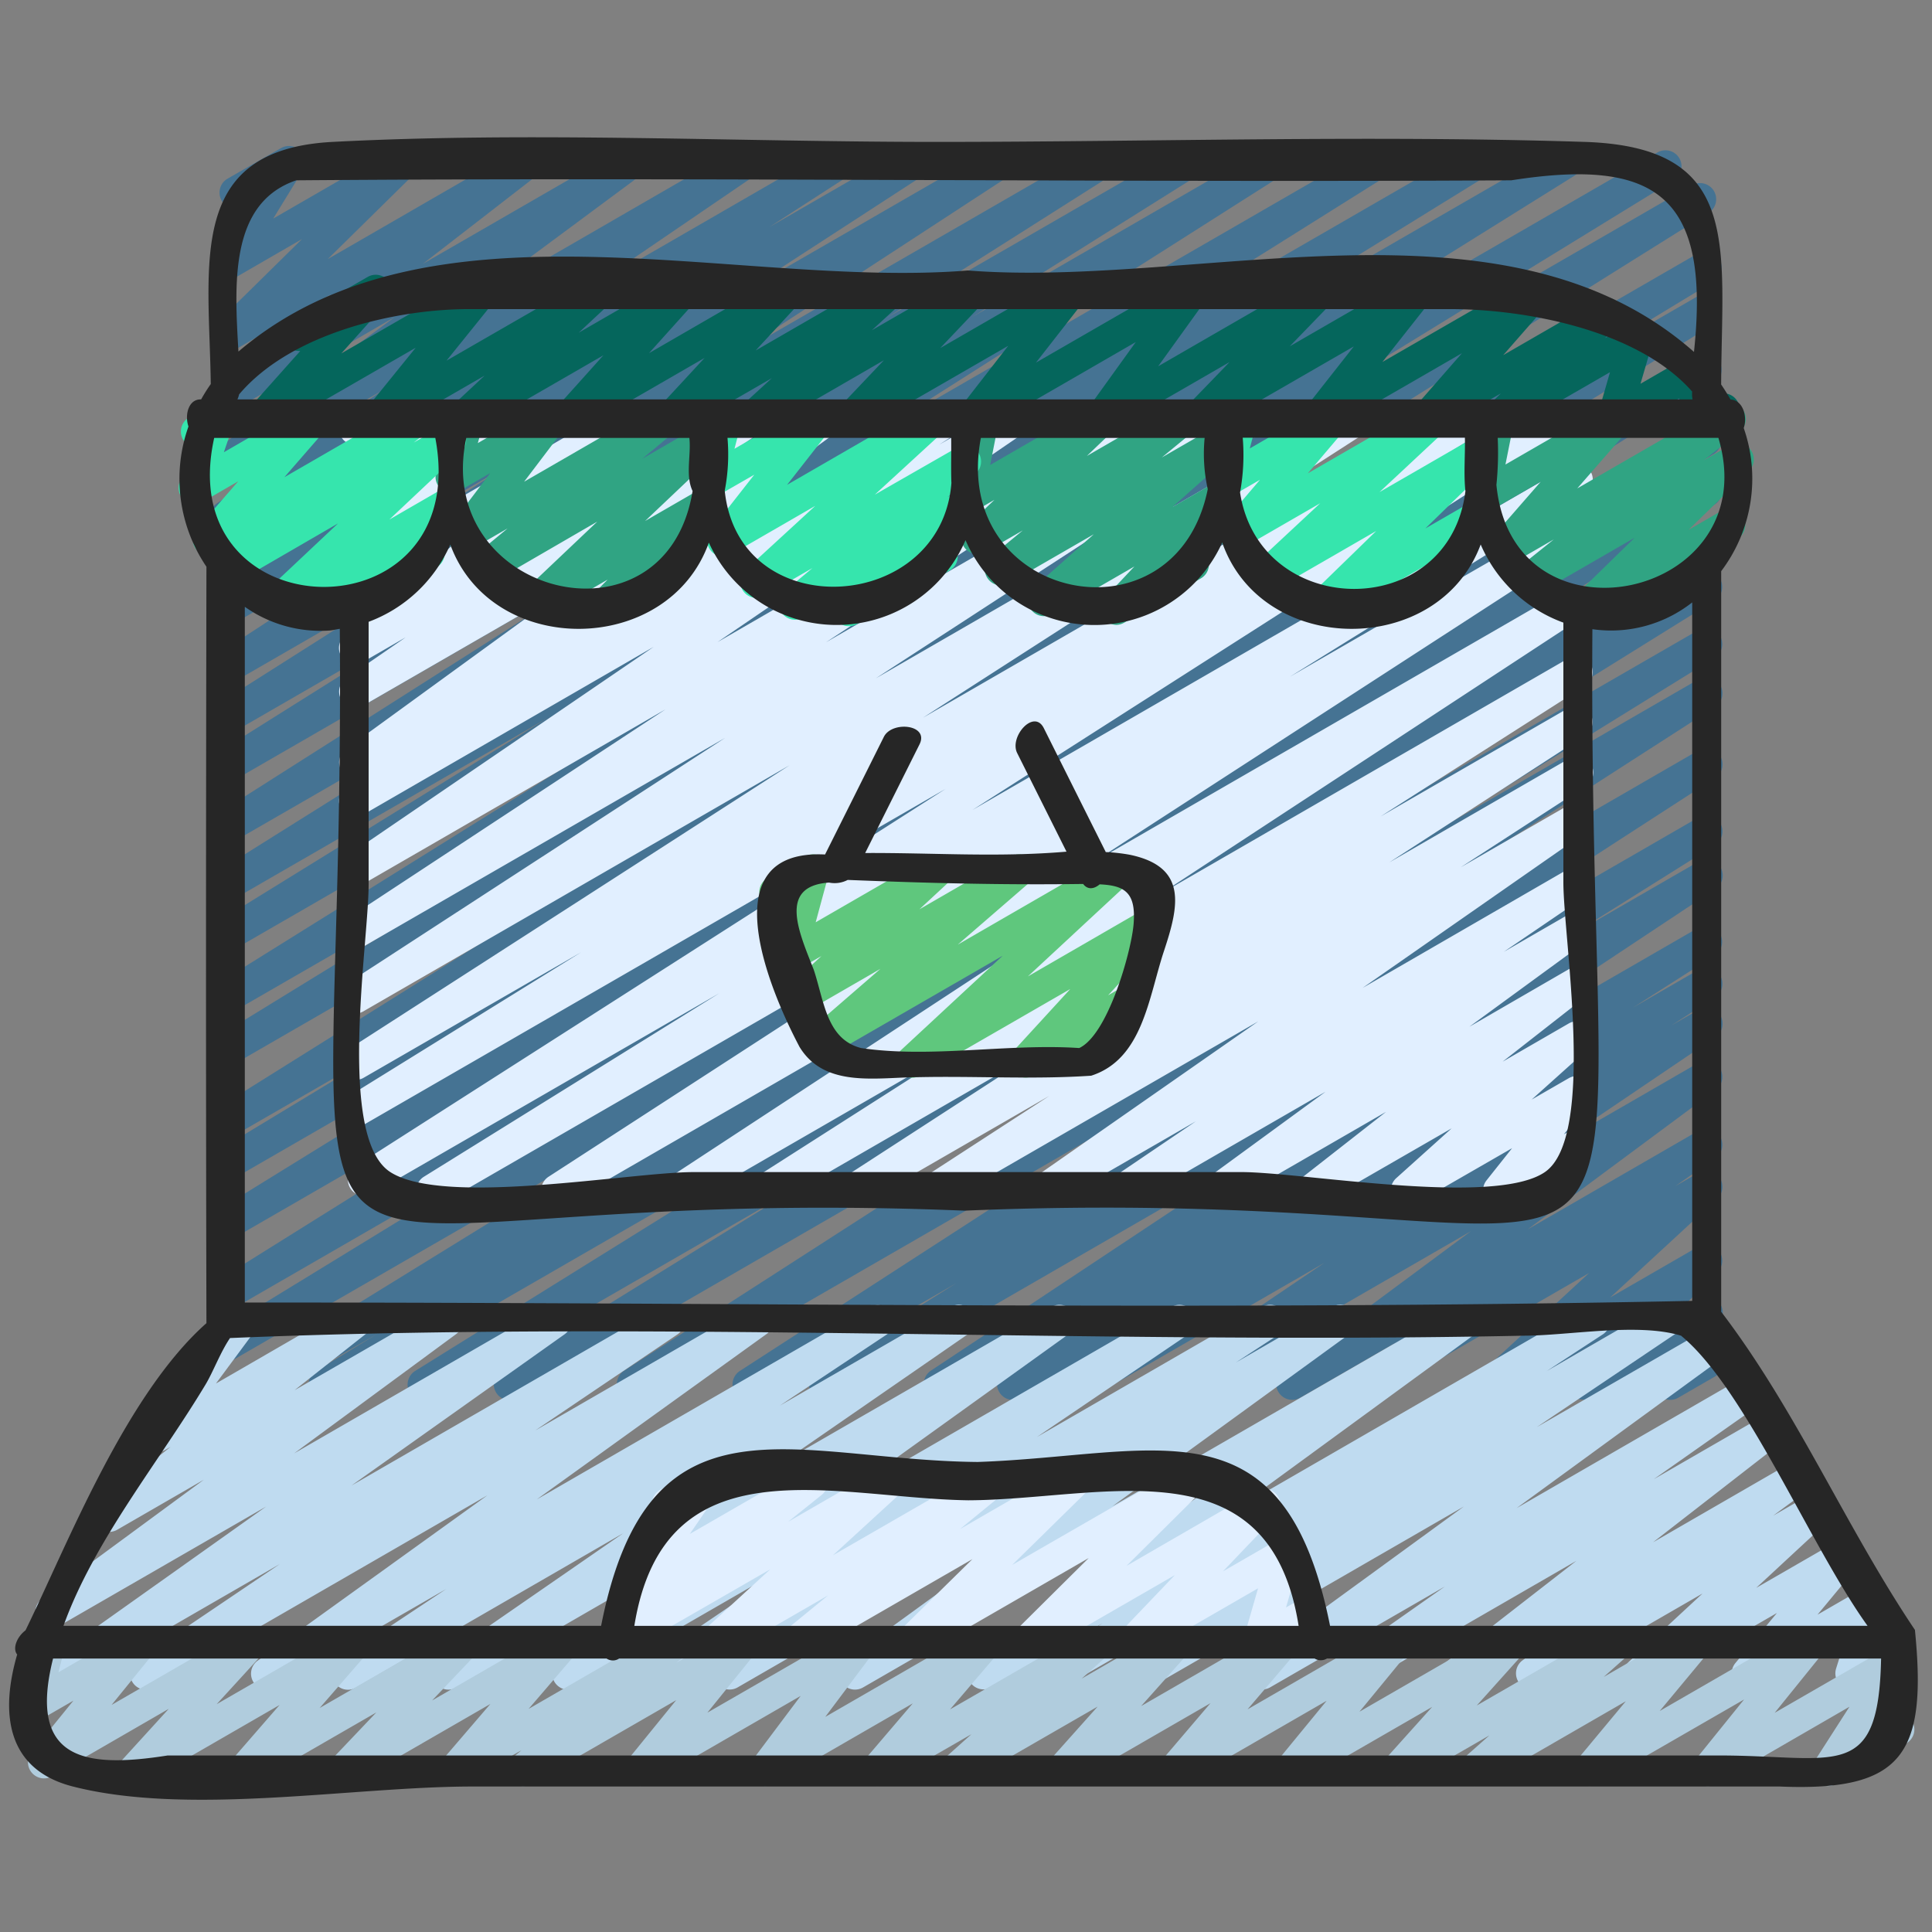 <svg xmlns="http://www.w3.org/2000/svg" xmlns:xlink="http://www.w3.org/1999/xlink" xmlns:svgjs="http://svgjs.com/svgjs" width="70" height="70" x="0" y="0" viewBox="0 0 60 60" style="enable-background:new 0 0 70 70" xml:space="preserve" class=""><rect x="0" y="0" width="60" height="60" fill="#808080" stroke="none"/><g><path xmlns="http://www.w3.org/2000/svg" d="M7.992,43.5a.5.5,0,0,1-.263-.926l15.729-9.7L7.28,42.212a.5.5,0,0,1-.51-.859l12.621-7.725L7.28,40.62a.5.5,0,0,1-.514-.856l21.6-13.5L7.28,38.441a.5.5,0,0,1-.512-.858L24.065,26.9,7.28,36.59a.5.5,0,0,1-.509-.861l5.945-3.6L7.28,35.264a.5.5,0,0,1-.515-.857L28.738,20.655,7.28,33.043a.5.5,0,0,1-.511-.858l13.221-8.12L7.28,31.4a.5.5,0,0,1-.514-.857L23.38,20.187,7.28,29.482a.5.5,0,0,1-.512-.858l10.27-6.345L7.28,27.913a.5.5,0,0,1-.515-.856l12.7-7.966L7.28,26.124a.5.5,0,0,1-.518-.855l12.726-8.09L7.28,24.227a.5.5,0,0,1-.515-.856l6.992-4.391L7.28,22.72a.5.5,0,0,1-.517-.855l6.963-4.417L7.28,21.169a.5.5,0,0,1-.523-.852L15.521,14.6,7.28,19.354a.5.5,0,0,1-.522-.853l5.513-3.584L7.28,17.8a.5.5,0,0,1-.521-.853l2.488-1.61L7.28,16.472a.5.5,0,0,1-.532-.847l5.128-3.5-4.6,2.654a.5.5,0,0,1-.548-.835l5.533-4.1L7.28,12.728a.5.5,0,0,1-.556-.829L10.29,9.134,7.28,10.872a.5.5,0,0,1-.6-.79l2.7-2.658L7.28,8.638a.5.5,0,0,1-.676-.7l.918-1.5a.5.5,0,0,1-.455-.889L8.726,4.6a.5.5,0,0,1,.675.694L8.486,6.787,12.279,4.6a.5.5,0,0,1,.6.789l-2.7,2.657L16.147,4.6a.5.5,0,0,1,.557.828L13.137,8.191,19.362,4.6a.5.5,0,0,1,.548.835l-5.532,4.1L22.92,4.6a.5.5,0,0,1,.532.846l-5.131,3.5L25.848,4.6a.5.5,0,0,1,.521.853L23.887,7.056,28.146,4.6a.5.5,0,0,1,.522.852L23.15,9.036,30.84,4.6a.5.5,0,0,1,.523.851L22.6,11.169,33.983,4.6a.5.5,0,0,1,.518.855L27.54,9.868,36.67,4.6a.5.5,0,0,1,.516.856l-7,4.393L39.28,4.6a.5.5,0,0,1,.519.855L27.075,13.541,42.565,4.6a.5.5,0,0,1,.516.856l-12.7,7.965L45.664,4.6a.5.5,0,0,1,.513.858L35.891,11.809,48.383,4.6a.5.5,0,0,1,.514.857l-16.6,10.354L51.466,4.738a.5.5,0,0,1,.512.859L38.746,13.722,52.539,5.758a.5.5,0,0,1,.516.857L31.082,20.367,52.721,7.874a.5.5,0,0,1,.508.861L47.266,12.35,52.723,9.2a.5.5,0,0,1,.512.858L35.944,20.738l16.78-9.688a.5.5,0,0,1,.514.857L31.642,25.4,52.726,13.228a.5.5,0,0,1,.51.859L40.624,21.806l12.1-6.988a.5.5,0,0,1,.512.859L37.495,25.388l15.234-8.8a.5.5,0,0,1,.508.861l-1.9,1.15,1.391-.8a.5.5,0,0,1,.514.858l-13.92,8.657L52.73,19.575a.5.5,0,0,1,.513.859l-9.181,5.68,8.67-5.007a.5.5,0,0,1,.521.854L37.328,32.212l15.406-8.9a.5.5,0,0,1,.522.853L40.043,32.721l12.692-7.328a.5.5,0,0,1,.516.857l-4.327,2.715,3.813-2.2a.5.5,0,0,1,.527.85L42.845,34.527l9.893-5.712a.5.5,0,0,1,.519.854l-2.541,1.623,2.023-1.169a.5.5,0,0,1,.52.854L51.9,31.85l.842-.486a.5.5,0,0,1,.531.847L48.32,35.563l4.422-2.553a.5.5,0,0,1,.548.834L47.442,38.18l5.3-3.061a.5.5,0,0,1,.537.842l-1.248.874.712-.41a.5.5,0,0,1,.589.8l-3.326,3.069,2.739-1.581a.5.5,0,0,1,.6.786L52.2,40.65l.546-.314a.5.5,0,0,1,.7.66l-.421.825a.5.5,0,0,1,.227.933l-1.124.649a.5.5,0,0,1-.7-.66l.355-.7-2.354,1.359a.5.5,0,0,1-.647-.128.5.5,0,0,1,.042-.658l1.15-1.151-3.361,1.939a.5.5,0,0,1-.589-.8l3.328-3.071-6.709,3.873a.5.5,0,0,1-.538-.842l1.24-.868-2.966,1.712a.5.5,0,0,1-.548-.834l5.85-4.338-8.962,5.174a.5.5,0,0,1-.674-.167.5.5,0,0,1,.143-.68l4.943-3.345-7.266,4.194a.5.5,0,0,1-.519-.853l1.361-.874-3,1.729a.5.5,0,0,1-.519-.854l2.551-1.628-4.3,2.483a.5.5,0,0,1-.526-.85l10.418-6.913L25.885,43.421a.5.5,0,0,1-.516-.857L29.7,39.849l-6.19,3.573a.5.5,0,0,1-.522-.853L36.2,34.02l-16.292,9.4a.5.5,0,0,1-.52-.854L35.312,32.319,16.073,43.427a.5.5,0,0,1-.512-.858L24.732,36.9,13.415,43.429a.5.5,0,0,1-.514-.858l13.924-8.659L10.337,43.431a.5.5,0,0,1-.509-.861l1.91-1.157-3.5,2.019A.494.494,0,0,1,7.992,43.5Z" fill="#457393" data-original="#6c8493" class=""></path><path xmlns="http://www.w3.org/2000/svg" d="M4.54,52.479a.5.5,0,0,1-.279-.915l4.43-2.992L2.186,52.328a.5.5,0,0,1-.54-.84l6.618-4.7-6.415,3.7a.5.5,0,0,1-.547-.835l5.03-3.7L3.64,47.508a.5.5,0,0,1-.56-.825L5.3,44.933l-.177.1a.5.5,0,0,1-.652-.73L6.35,41.769l-.032-.047a.5.5,0,0,1,.184-.684l.766-.441a.5.5,0,0,1,.652.731L6.707,42.966l4.1-2.37a.5.5,0,0,1,.56.825L9.148,43.174,13.614,40.6a.5.5,0,0,1,.547.835l-5.025,3.7L17,40.594a.5.5,0,0,1,.539.84l-6.622,4.7,9.6-5.543a.5.5,0,0,1,.529.846l-4.424,2.988,6.643-3.835a.5.5,0,0,1,.542.839L16.67,46.566l10.35-5.975a.5.5,0,0,1,.527.848l-3.33,2.215,5.308-3.064a.5.5,0,0,1,.535.844l-5.723,3.955,8.315-4.8a.5.5,0,0,1,.542.839L26.107,46.52l10.275-5.932a.5.5,0,0,1,.53.847L32.2,44.629l7-4.042a.5.5,0,0,1,.524.851l-1.344.876,2.994-1.728a.5.5,0,0,1,.544.837l-7.37,5.356,10.73-6.194a.5.5,0,0,1,.545.836l-7.485,5.47,10.924-6.307a.5.5,0,0,1,.523.851l-1.75,1.145,3.46-2a.5.5,0,0,1,.529.848l-4.3,2.894,5.378-3.1a.5.5,0,0,1,.545.837L47.1,46.836l6.971-4.024a.5.5,0,0,1,.537.841l-3.25,2.286,3.412-1.969a.5.5,0,0,1,.556.827l-3.989,3.1,4.3-2.483a.5.5,0,0,1,.547.835l-1.117.822L56.23,46.4a.5.5,0,0,1,.59.8l-2.279,2.112L57.1,47.837a.5.5,0,0,1,.634.752l-1.289,1.556,1.518-.876a.5.5,0,0,1,.728.582L58.359,50.9l.054-.031a.5.5,0,1,1,.5.867L57.75,52.4a.5.5,0,0,1-.728-.583l.328-1.046L54.528,52.4a.5.5,0,0,1-.634-.752l1.29-1.555-4,2.307a.5.5,0,0,1-.59-.8l2.279-2.112L47.829,52.4a.5.5,0,0,1-.547-.835l1.117-.823L45.525,52.4a.5.5,0,0,1-.556-.827l3.987-3.1-6.8,3.926a.5.5,0,0,1-.537-.842l3.253-2.287-5.421,3.129a.5.5,0,0,1-.545-.837l6.557-4.777-9.728,5.615a.5.5,0,0,1-.529-.847l4.3-2.895-6.482,3.742a.5.5,0,0,1-.524-.85l1.744-1.142-3.453,1.993a.5.5,0,0,1-.545-.836l7.487-5.47L26.8,52.407a.5.5,0,0,1-.544-.837l7.368-5.355L22.9,52.408a.5.5,0,0,1-.523-.851l1.349-.879-3,1.73a.5.5,0,0,1-.531-.846L24.9,48.37l-7,4.039a.5.5,0,0,1-.542-.839l7.091-5.094L14.177,52.409a.5.5,0,0,1-.534-.844l5.716-3.952-8.307,4.8a.5.5,0,0,1-.528-.848l3.333-2.217L8.547,52.41a.5.5,0,0,1-.542-.839l7.132-5.133L4.79,52.411A.5.5,0,0,1,4.54,52.479Z" fill="#bfdbf0" data-original="#bfdbf0" class=""></path><path xmlns="http://www.w3.org/2000/svg" d="M13.428,37.47a.5.5,0,0,1-.264-.925l9.177-5.7-10.8,6.237a.5.5,0,0,1-.519-.853L29.366,24.5,11.28,34.94a.5.5,0,0,1-.513-.857l7.284-4.512L11.28,33.479a.5.5,0,0,1-.52-.852l13.764-8.863L11.28,31.411a.5.5,0,0,1-.522-.852l11.759-7.642L11.28,29.4a.5.5,0,0,1-.524-.851l9.913-6.52L11.28,27.453a.5.5,0,0,1-.532-.847L20.3,20.089,11.28,25.3a.5.5,0,0,1-.52-.854l.6-.385-.08.046a.5.5,0,0,1-.544-.837l6.955-5.056-6.411,3.7a.5.5,0,0,1-.533-.845L12.6,19.792l-1.32.762a.5.5,0,0,1-.571-.817l4.071-3.41-3.5,2.021a.5.5,0,0,1-.614-.776l2.271-2.414-1.657.956a.5.5,0,0,1-.609-.781l.312-.322a.5.5,0,0,1-.426-.657l.206-.613a.479.479,0,0,1-.165-.172.5.5,0,0,1,.182-.683l.5-.289a.5.5,0,0,1,.724.592l-.077.229,1.426-.823a.5.5,0,0,1,.609.781l-.078.08,1.494-.863a.5.5,0,0,1,.614.776l-2.271,2.415,5.531-3.194a.5.5,0,0,1,.571.817l-4.07,3.409,7.325-4.229a.5.5,0,0,1,.533.845l-1.856,1.277,3.678-2.124a.5.5,0,0,1,.544.838l-6.956,5.056,10.213-5.9a.5.5,0,0,1,.521.854l-.592.379,2.14-1.235a.5.5,0,0,1,.532.846l-9.553,6.519,12.762-7.368a.5.5,0,0,1,.524.851l-9.916,6.522,12.776-7.376a.5.5,0,0,1,.522.853L27.2,21.066l14.712-8.494a.5.5,0,0,1,.521.854L28.663,22.29,45.5,12.569a.5.5,0,0,1,.514.859l-7.279,4.508,9.3-5.369a.5.5,0,0,1,.52.855L30.2,25.155,48.72,14.46a.5.5,0,0,1,.513.858l-9.175,5.7,8.662-5a.5.5,0,0,1,.521.852L33.907,26.806,48.72,18.254a.5.5,0,0,1,.524.851L36.078,27.738l12.642-7.3a.5.5,0,0,1,.519.854l-6.364,4.064,5.845-3.374a.5.5,0,0,1,.521.852l-6.094,3.948,5.573-3.217a.5.5,0,0,1,.522.853l-3.877,2.516L48.72,25a.5.5,0,0,1,.536.843L42.318,30.68l6.4-3.7a.5.5,0,0,1,.53.847L46.7,29.561l2.024-1.169a.5.5,0,0,1,.545.837l-3.637,2.658L48.72,30.1a.5.5,0,0,1,.557.827l-2.612,2.044,2.055-1.187a.5.5,0,0,1,.584.805l-1.736,1.559,1.152-.664a.5.5,0,0,1,.642.743l-.793,1,.151-.086a.5.5,0,0,1,.5.865L46.808,37.4a.5.5,0,0,1-.643-.742l.794-1L43.933,37.4a.5.5,0,0,1-.584-.8l1.733-1.558L40.989,37.4a.5.5,0,0,1-.557-.826l2.612-2.044L38.073,37.4a.5.5,0,0,1-.545-.836l3.637-2.658L35.113,37.4a.5.5,0,0,1-.53-.846l2.556-1.731L32.674,37.4a.5.5,0,0,1-.536-.842l6.939-4.839L29.235,37.4a.5.5,0,0,1-.522-.851l3.876-2.516L26.756,37.4a.5.5,0,0,1-.522-.852L32.325,32.6l-8.311,4.8a.5.5,0,0,1-.52-.854l6.368-4.067L21.339,37.4a.5.5,0,0,1-.525-.85l13.165-8.633L17.553,37.4a.5.5,0,0,1-.522-.852l15.333-9.936L13.678,37.4A.5.5,0,0,1,13.428,37.47Z" fill="#e1efff" data-original="#e1efff" class=""></path><path xmlns="http://www.w3.org/2000/svg" d="M16.238,55.47a.5.5,0,0,1-.32-.884l.278-.232L14.379,55.4a.5.5,0,0,1-.63-.757l1.48-1.725-4.3,2.482a.5.5,0,0,1-.613-.777l1.371-1.442L7.84,55.4a.5.5,0,0,1-.627-.76l1.469-1.69L4.437,55.4a.5.5,0,0,1-.62-.769l1.424-1.562L1.618,55.163a.5.5,0,0,1-.638-.748l1.3-1.6-1,.577a.5.5,0,0,1-.734-.558l.275-1.064a.482.482,0,0,1-.223-.2.5.5,0,0,1,.182-.682l.5-.289a.5.5,0,0,1,.553.034.5.5,0,0,1,.182.523l-.2.778L4.127,50.6a.5.5,0,0,1,.638.748l-1.3,1.6,4.067-2.347a.5.5,0,0,1,.619.769L6.729,52.925l4.042-2.333a.5.5,0,0,1,.626.761l-1.469,1.69,4.249-2.452a.5.5,0,0,1,.612.777l-1.37,1.442,3.849-2.221a.5.5,0,0,1,.629.758l-1.48,1.724,4.3-2.484a.5.5,0,0,1,.57.816l-.28.235,1.822-1.052a.5.5,0,0,1,.639.747l-1.5,1.855,4.51-2.6a.5.5,0,0,1,.651.732l-1.5,2,4.734-2.733a.5.5,0,0,1,.63.758l-1.488,1.742,4.335-2.5a.5.5,0,0,1,.584.8l-.829.742,2.682-1.548a.5.5,0,0,1,.623.766l-1.461,1.637,4.167-2.405a.5.5,0,0,1,.63.757l-1.492,1.749,4.345-2.508a.5.5,0,0,1,.636.75L42.22,53.158,46.7,50.573a.5.5,0,0,1,.622.767l-1.46,1.626,4.148-2.394a.5.5,0,0,1,.582.807l-.788.7,2.613-1.509a.5.5,0,0,1,.635.752l-1.509,1.815,4.449-2.569a.5.5,0,0,1,.639.747l-1.517,1.878,3.607-2.081a.5.5,0,0,1,.671.7l-1.086,1.692.415-.239a.5.5,0,0,1,.5.865l-2.2,1.269a.494.494,0,0,1-.611-.088.5.5,0,0,1-.059-.615l1.086-1.692-4.15,2.4a.5.5,0,0,1-.639-.747l1.516-1.878L49.617,55.4a.5.5,0,0,1-.635-.752l1.509-1.814L46.046,55.4a.5.5,0,0,1-.582-.806l.791-.7L43.64,55.4a.5.5,0,0,1-.622-.766l1.46-1.625L40.333,55.4a.5.5,0,0,1-.636-.75L41.2,52.819,36.729,55.4a.5.5,0,0,1-.629-.756l1.492-1.75L33.25,55.4a.5.5,0,0,1-.623-.765L34.088,53l-4.164,2.4a.5.5,0,0,1-.584-.8l.829-.743L27.488,55.4a.5.5,0,0,1-.63-.757L28.347,52.9l-4.331,2.5a.5.5,0,0,1-.651-.732l1.5-2L20.133,55.4a.5.5,0,0,1-.639-.747L21,52.8l-4.508,2.6A.493.493,0,0,1,16.238,55.47Z" fill="#b0ccdd" data-original="#b0ccdd" class=""></path><path xmlns="http://www.w3.org/2000/svg" d="M49.236,19.39a.5.5,0,0,1-.348-.858l1.875-1.83L47.7,18.47a.5.5,0,0,1-.562-.824l1.118-.895-1.366.79a.5.5,0,0,1-.627-.762l1.59-1.824-1.549.895a.5.5,0,0,1-.741-.531l.3-1.527a.493.493,0,0,1-.272-.224.5.5,0,0,1,.182-.683l.5-.289a.5.5,0,0,1,.74.53l-.26,1.3,3.194-1.844a.5.5,0,0,1,.627.762l-1.591,1.824,4.484-2.588a.5.5,0,0,1,.562.824l-1.115.891.8-.46a.5.5,0,0,1,.6.791l-1.877,1.831,1.013-.585a.5.5,0,0,1,.5.867l-4.468,2.579A.5.5,0,0,1,49.236,19.39Z" fill="#30a483" data-original="#cd4c60" class=""></path><path xmlns="http://www.w3.org/2000/svg" d="M41.032,19.348a.5.5,0,0,1-.348-.858l2.056-2-3.193,1.843a.5.5,0,0,1-.591-.8L41,15.629,38.607,17.01a.5.5,0,0,1-.63-.758L39.13,14.9l-.85.491a.5.5,0,0,1-.552-.036.5.5,0,0,1-.181-.523l.275-1.057a.487.487,0,0,1-.224-.205.5.5,0,0,1,.182-.683l.5-.29a.5.5,0,0,1,.734.559l-.2.771,2.322-1.341a.5.5,0,0,1,.631.757L40.615,14.7l3.678-2.124a.5.5,0,0,1,.591.8l-2.043,1.907,2.879-1.662a.5.5,0,0,1,.6.791l-2.055,2,1.3-.75a.5.5,0,0,1,.5.866l-4.78,2.76A.5.5,0,0,1,41.032,19.348Z" fill="#36e5ad" data-original="#f26376" class=""></path><path xmlns="http://www.w3.org/2000/svg" d="M34.677,19.406a.5.5,0,0,1-.364-.843l.917-.971L32.67,19.07a.5.5,0,0,1-.582-.806l1.882-1.673-2.639,1.523a.5.5,0,0,1-.567-.819l1-.823-1.107.639a.5.5,0,0,1-.6-.8l.827-.789-.58.335a.5.5,0,0,1-.741-.53l.3-1.539a.5.5,0,0,1-.092-.908l.5-.29a.5.5,0,0,1,.74.53l-.26,1.32,3.228-1.864a.5.5,0,0,1,.6.794l-.825.79,2.759-1.594a.5.5,0,0,1,.567.82l-1,.822,1.632-.942a.5.5,0,0,1,.582.806l-1.883,1.674,1.275-.736a.5.5,0,0,1,.614.776l-1.18,1.249a.5.5,0,0,1,.175.927l-2.376,1.372A.5.5,0,0,1,34.677,19.406Z" fill="#30a483" data-original="#cd4c60" class=""></path><path xmlns="http://www.w3.org/2000/svg" d="M26.359,19.446a.5.5,0,0,1-.336-.871l.067-.059-1.152.664a.5.5,0,0,1-.571-.816l.863-.722-1.494.862a.5.5,0,0,1-.588-.8l2.171-1.994-2.608,1.506a.5.5,0,0,1-.644-.741l1.358-1.733L22.28,15.4a.5.5,0,0,1-.734-.559l.277-1.07a.479.479,0,0,1-.225-.205.5.5,0,0,1,.182-.683l.5-.29a.5.5,0,0,1,.553.035.5.5,0,0,1,.182.523l-.205.786,2.347-1.355a.5.5,0,0,1,.644.741l-1.358,1.734,4.309-2.489a.5.5,0,0,1,.588.8l-2.172,1.994L29.72,13.9a.5.5,0,0,1,.571.816l-.864.723.218-.126a.5.5,0,0,1,.585.8l-.785.711a.5.5,0,0,1,.048.891l-2.884,1.665A.5.5,0,0,1,26.359,19.446Z" fill="#36e5ad" data-original="#f26376" class=""></path><path xmlns="http://www.w3.org/2000/svg" d="M18.677,19.406a.5.5,0,0,1-.354-.854L18.871,18l-2,1.153a.5.5,0,0,1-.594-.8l2.272-2.154L15.3,18.083a.5.5,0,0,1-.569-.818l1.032-.854-1.132.653a.5.5,0,0,1-.649-.735l1.243-1.637-.949.549a.5.5,0,0,1-.731-.569l.257-.907a.487.487,0,0,1-.208-.2.5.5,0,0,1,.182-.683l.5-.29a.5.5,0,0,1,.732.569l-.169.6,2.033-1.174a.5.5,0,0,1,.648.735l-1.243,1.638,4.132-2.386a.5.5,0,0,1,.568.818l-1.032.855,1.768-1.021a.5.5,0,0,1,.593.8l-2.271,2.153,1.614-.932a.5.5,0,0,1,.6.787l-1.036,1.036a.5.5,0,0,1,.079.9l-2.376,1.372A.5.5,0,0,1,18.677,19.406Z" fill="#30a483" data-original="#cd4c60" class=""></path><path xmlns="http://www.w3.org/2000/svg" d="M10.241,19.457a.5.5,0,0,1-.334-.873l.108-.1-1.144.66a.5.5,0,0,1-.593-.8l2.221-2.09L7.349,18.08a.5.5,0,0,1-.56-.826l.45-.355-.5.288a.5.5,0,0,1-.627-.761L7.4,14.946l-1.1.636a.5.5,0,0,1-.724-.6l.378-1.108a.493.493,0,0,1-.269-.223.5.5,0,0,1,.182-.683l.655-.378a.5.5,0,0,1,.724.594l-.294.861,2.54-1.467a.5.5,0,0,1,.627.762l-1.288,1.48,3.905-2.254a.5.5,0,0,1,.56.825l-.447.353.871-.5a.5.5,0,0,1,.592.8l-2.22,2.091,1.566-.905a.5.5,0,0,1,.584.806l-.756.679a.5.5,0,0,1,.076.9L10.491,19.39A.5.5,0,0,1,10.241,19.457Z" fill="#36e5ad" data-original="#f26376" class=""></path><path xmlns="http://www.w3.org/2000/svg" d="M53.072,13.47a.5.5,0,0,1-.43-.246l-.5-.848L50.364,13.4a.5.5,0,0,1-.73-.572L50,11.559,46.81,13.4a.5.5,0,0,1-.6-.793l.4-.389L44.568,13.4a.5.5,0,0,1-.626-.762l1.46-1.669L41.192,13.4a.5.5,0,0,1-.643-.742l1.495-1.9L37.464,13.4a.5.5,0,0,1-.61-.78l1.331-1.375L34.451,13.4a.5.5,0,0,1-.656-.725l1.477-2.052L30.463,13.4a.5.5,0,0,1-.645-.74l1.494-1.921L26.7,13.4a.5.5,0,0,1-.612-.777l1.363-1.436L23.623,13.4a.5.5,0,0,1-.588-.8l.934-.856L21.1,13.4a.5.5,0,0,1-.618-.773l1.4-1.512L17.925,13.4a.5.5,0,0,1-.622-.767l1.437-1.6-4.1,2.366a.5.5,0,0,1-.591-.8l1-.934-3,1.733a.5.5,0,0,1-.64-.746L12.909,10.8,8.4,13.4a.5.5,0,0,1-.623-.766L9.325,10.9a.511.511,0,0,1-.466-.249.5.5,0,0,1,.183-.683L11.419,8.6a.5.5,0,0,1,.623.766L10.6,10.976,14.722,8.6a.5.5,0,0,1,.639.746L13.867,11.2,18.38,8.6a.5.5,0,0,1,.591.8l-1,.933,3-1.732a.5.5,0,0,1,.622.767l-1.438,1.6L24.25,8.6a.5.5,0,0,1,.617.773l-1.4,1.512L27.423,8.6a.5.5,0,0,1,.588.8l-.934.856L29.947,8.6a.5.5,0,0,1,.613.777L29.2,10.81,33.028,8.6a.5.5,0,0,1,.645.74l-1.5,1.921L36.788,8.6a.5.5,0,0,1,.656.725l-1.477,2.051L40.775,8.6a.5.5,0,0,1,.61.78l-1.33,1.375L43.788,8.6a.5.5,0,0,1,.644.742l-1.5,1.9L47.517,8.6a.5.5,0,0,1,.626.762l-1.46,1.668,2.959-1.708a.5.5,0,0,1,.6.793l-.4.388.745-.43a.5.5,0,0,1,.731.573l-.371,1.272,1.13-.653a.5.5,0,0,1,.681.179l.5.848.018-.01a.5.5,0,0,1,.5.867l-.447.257A.494.494,0,0,1,53.072,13.47Z" fill="#05665c" data-original="#a53c50" class=""></path><path xmlns="http://www.w3.org/2000/svg" d="M22.187,51.505a.5.5,0,0,1-.338-.868l2.071-1.9L19.294,51.4a.5.5,0,0,1-.563-.823l1.149-.92a.5.5,0,0,1-.529-.769l1.188-1.734a.5.5,0,0,1-.223-.2.5.5,0,0,1,.184-.684l1.17-.674a.5.5,0,0,1,.662.716l-.909,1.326L24.959,45.6a.5.5,0,0,1,.562.823l-1.044.837,2.877-1.66a.5.5,0,0,1,.587.8l-2.072,1.9,4.686-2.7a.5.5,0,0,1,.566.819l-1.307,1.068L33.086,45.6a.5.5,0,0,1,.6.789L31.435,48.6,36.644,45.6a.5.5,0,0,1,.6.787l-2.26,2.243L39.013,46.3a.5.5,0,0,1,.611.778L37.98,48.8l1.664-.959a.5.5,0,0,1,.73.571l-.435,1.509.452-.26a.5.5,0,0,1,.5.865l-1.525.88a.5.5,0,0,1-.73-.571l.434-1.509-3.616,2.087a.5.5,0,0,1-.611-.778l1.642-1.718-4.335,2.5a.5.5,0,0,1-.6-.787l2.261-2.244-5.264,3.038a.5.5,0,0,1-.6-.789L30.2,48.42l-5.22,3.013a.5.5,0,0,1-.567-.82l1.307-1.069-3.28,1.894A.5.5,0,0,1,22.187,51.505Z" fill="#e1efff" data-original="#e1efff" class=""></path><path xmlns="http://www.w3.org/2000/svg" d="M28.331,33.47a.5.5,0,0,1-.34-.866l3.149-2.923-5.44,3.14a.5.5,0,0,1-.577-.81l2.22-1.923-2.15,1.242a.5.5,0,0,1-.589-.8l.906-.839-.724.418a.5.5,0,0,1-.732-.563l.4-1.48-.126.073a.5.5,0,0,1-.5-.866L25,26.6a.5.5,0,0,1,.732.563l-.4,1.479L28.869,26.6a.5.5,0,0,1,.59.8l-.905.839L31.391,26.6a.5.5,0,0,1,.577.811l-2.221,1.923L34.481,26.6a.5.5,0,0,1,.59.8l-3.149,2.923,3.632-2.1a.5.5,0,0,1,.618.771L34.414,30.91l.3-.175a.5.5,0,0,1,.5.866L32.1,33.4a.5.5,0,0,1-.618-.77l1.756-1.915L28.581,33.4A.49.49,0,0,1,28.331,33.47Z" fill="#5fc77d" data-original="#5fc77d" class=""></path><path xmlns="http://www.w3.org/2000/svg" d="M2.265,55.482c3.619.924,8.7,0,12.405,0h40.6c3.825.159,4.583-1,4.2-4.863-2.153-3.206-3.673-6.807-6.017-9.881v-23a4.764,4.764,0,0,0,.7-4.445c.121-.35-.021-.868-.41-.885-.091-.158-.186-.314-.291-.467.017-4.305.677-7.375-4.238-7.534-6.7-.215-13.439,0-20.14,0-6.219,0-12.534-.323-18.745,0-4.555.238-3.835,3.765-3.783,7.52-.11.155-.21.315-.3.477-.392-.015-.517.481-.393.841A4.86,4.86,0,0,0,6.411,17.6c-.015,7.824-.019,15.669,0,23.492C3.891,43.327,2.09,47.976.792,50.632c-.265.2-.412.561-.259.751C.019,53.149.162,54.945,2.265,55.482Zm51.119-.964H5.206c-2.547.4-4.355.166-3.558-3.011h17.19a.345.345,0,0,0,.389,0h21.6a.371.371,0,0,0,.383,0H58.419C58.343,55.376,57.03,54.518,53.384,54.518ZM19.7,50.493c.933-5.785,6.213-3.958,10.372-3.9,4.142-.017,9.354-1.844,10.258,3.9ZM6.652,13.6h6.867C14.7,19.849,5.3,19.69,6.652,13.6Zm7.9-4h30.5c2.254,0,5.789.619,7.5,2.561a.854.854,0,0,0,.012.243H7.373a.706.706,0,0,0,.052-.155C9.039,10.339,12.312,9.6,14.549,9.6ZM47.978,36.4c-1.574,1.08-7.525,0-9.428,0h-17c-1.969,0-7.755,1.077-9.428,0s-.674-7.117-.674-8.93V19.311a4.465,4.465,0,0,0,2.536-2.4c1.291,3.529,6.768,3.473,8.03-.059a4.358,4.358,0,0,0,7.971-.077,4.357,4.357,0,0,0,7.972.075c1.241,3.545,6.717,3.58,8.027.06a4.455,4.455,0,0,0,2.568,2.426V27.4C48.552,29.14,49.574,35.307,47.978,36.4ZM21.409,13.6c.059.533-.131,1.166.1,1.649-.826,5.071-8.083,3.266-7.028-1.649Zm16.1,1.587c-.994,4.948-8.015,3.486-7.047-1.587h6.949A5.068,5.068,0,0,0,37.507,15.186Zm-7.961-.2c-.3,4.064-6.606,4.464-7.041.251a5.935,5.935,0,0,0,.086-1.639H29.54C29.546,14.061,29.53,14.527,29.546,14.987Zm15.963.261c-.5,4.077-6.393,4.017-7,.046a6.463,6.463,0,0,0,.083-1.7h6.9C45.505,14.146,45.453,14.707,45.509,15.248Zm-35.3,4.335c.119-.007.226-.038.342-.054.2,24.755-4.2,17.1,19.4,18.069,23.53-.986,19.334,6.744,19.5-18.058a4.073,4.073,0,0,0,3.1-.832V40.4c-14.988.309-29.984.039-44.95.052V18.845A4.082,4.082,0,0,0,10.21,19.583Zm36.262-4.53a9.908,9.908,0,0,0,.04-1.454h6.854C54.853,18.6,46.974,20.291,46.472,15.053ZM9.2,5.6c12.515-.1,25.173.071,37.733,0,4.511-.707,6.192.488,5.675,5.329C46.734,5.75,37.233,8.96,30.057,8.4c-7.213.579-16.7-2.548-22.652,2.518C7.287,8.849,7.111,6.308,9.2,5.6ZM6.389,42.988c.229-.382.459-1,.755-1.434,13.322-.554,26.813.206,40.176-.073,1.384,0,3.55-.412,4.886,0,1.986,1.623,4.029,6.561,5.793,9.011H41.306c-1.422-7.135-5.381-5.281-10.946-5.089-5.731-.053-10.216-2.418-11.692,5.089H1.971C2.916,47.856,4.949,45.388,6.389,42.988Z" fill="#262626" data-original="#262626" class=""></path><path xmlns="http://www.w3.org/2000/svg" d="M35.1,26.548a5.42,5.42,0,0,0-.759-.086q-.963-1.923-1.924-3.848c-.307-.614-1.08.267-.828.772l1.532,3.063c-2.128.182-4.131.032-6.252.042l1.688-3.375c.308-.617-.855-.738-1.108-.232q-.912,1.827-1.826,3.653c-3.571-.176-1.737,4.192-.791,5.979.792,1.292,2.417.936,3.727.936,1.774-.037,3.565.075,5.329-.045,1.607-.518,1.783-2.443,2.265-3.887C36.608,28.144,36.89,26.927,35.1,26.548Zm.1,2.2c-.085.861-.8,3.39-1.684,3.8-2.2-.148-4.608.322-6.772,0-1.075-.271-1.149-1.462-1.472-2.431-.458-1.166-1.117-2.6.475-2.708a.871.871,0,0,0,.579-.082c2.513.1,4.834.16,7.312.125.142.19.342.158.513.012C34.929,27.5,35.3,27.712,35.2,28.751Z" fill="#262626" data-original="#262626" class=""></path></g></svg>